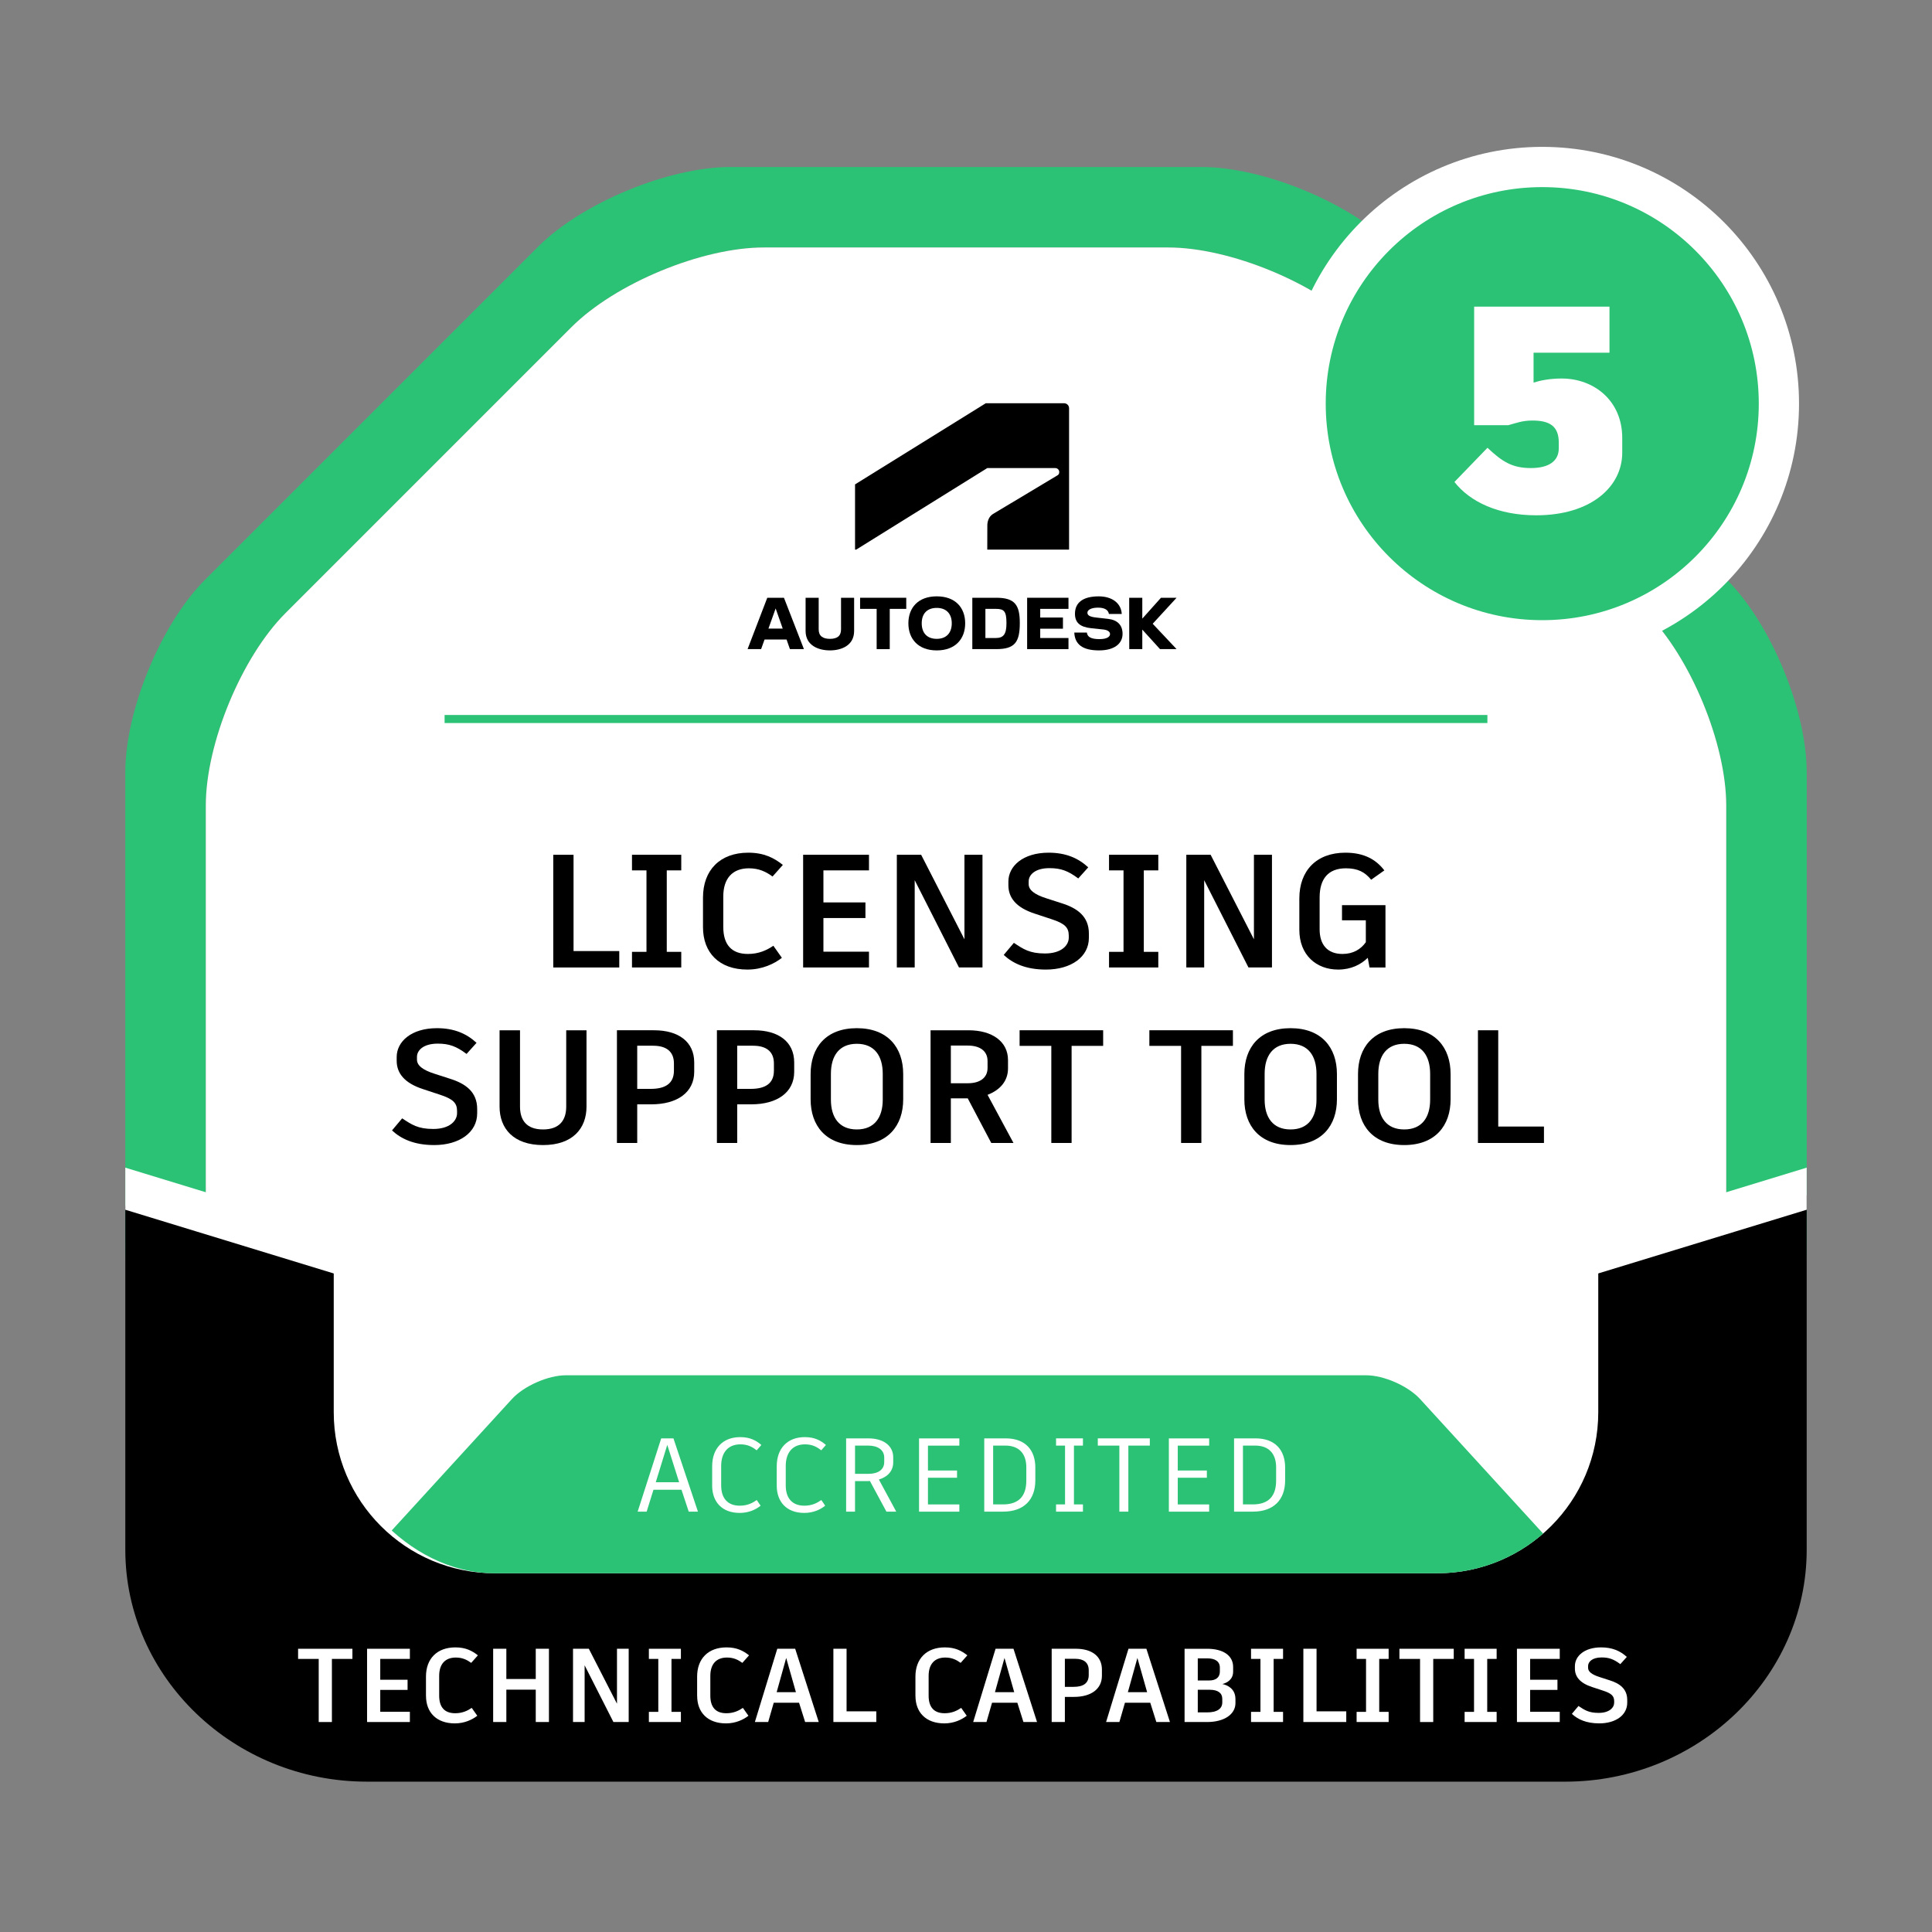 <?xml version="1.0" encoding="UTF-8"?>
<svg id="Skills" xmlns="http://www.w3.org/2000/svg" xmlns:xlink="http://www.w3.org/1999/xlink" viewBox="0 0 1200 1200">
  <rect x="0" y="0" width="1200" height="1200" fill="#808080" stroke="none"/>
  <defs>
    <style>
      .cls-1 {
        stroke: #fff;
        stroke-miterlimit: 10;
        stroke-width: 25px;
      }

      .cls-1, .cls-2 {
        fill: #2bc275;
      }

      .cls-3 {
        fill: #fff;
      }

      .cls-4, .cls-5 {
        fill: none;
      }

      .cls-5 {
        clip-path: url(#clippath);
      }
    </style>
    <clipPath id="clippath">
      <rect class="cls-4" x="207.29" y="191.77" width="785.43" height="785.42" rx="100" ry="100"/>
    </clipPath>
  </defs>
  <path class="cls-2" d="m1122.17,479.61c0-38.5-22.27-92.27-49.5-119.5l-206.88-206.88c-27.22-27.22-81-49.5-119.5-49.5h-292.58c-38.5,0-92.27,22.27-119.5,49.5l-206.88,206.88c-27.22,27.22-49.5,81-49.5,119.5v292.58c0,38.5,15.95,97.16,35.45,130.36l24.68,42.02c19.5,33.2,27.86,29.79,18.57-7.58l-11.83-47.58c-9.29-37.36-16.88-99.43-16.88-137.93v-251.16c0-38.5,22.27-92.27,49.5-119.5l177.6-177.6c27.22-27.22,81-49.5,119.5-49.5h251.16c38.5,0,92.27,22.27,119.5,49.5l177.6,177.6c27.22,27.22,49.5,81,49.5,119.5v251.16c0,38.5-5.43,101.03-12.07,138.95l-4.55,26.01c-6.64,37.92,3.1,41.35,21.64,7.6l11.27-20.51c18.54-33.74,33.71-92.85,33.71-131.35v-292.58Z"/>
  <path class="cls-3" d="m361.26,1098.07c-38.5,0-86.02-27.12-105.61-60.27l-92.21-156.06c-19.58-33.15-35.61-91.77-35.61-130.27v-251.16c0-38.5,22.27-92.27,49.5-119.5l177.6-177.6c27.22-27.22,81-49.5,119.5-49.5h251.16c38.5,0,92.27,22.27,119.5,49.5l177.6,177.6c27.22,27.22,49.5,81,49.5,119.5v251.16c0,38.5-14.43,98-32.07,132.22l-78.43,152.15c-17.64,34.22-63.57,62.22-102.07,62.22h-498.34Z"/>
  <g>
    <path d="m227.83,1106.62h744.34c82.5,0,150-64.82,150-144.05v-220.26l-129.46,47.84v87.03c0,55.23-44.77,100-100,100H307.29c-55.23,0-100-44.77-100-100v-88.76l-129.46-39.58v213.72c0,79.23,67.5,144.05,150,144.05Z"/>
    <polygon class="cls-3" points="992.71 764.81 599.91 884.87 207.29 764.83 77.83 725.25 77.83 751.39 207.29 790.97 592.05 908.62 593.39 913.01 599.91 911.02 606.63 913.07 608.01 908.54 992.71 790.95 1122.17 751.38 1122.17 725.24 992.71 764.81"/>
  </g>
  <g class="cls-5">
    <path class="cls-2" d="m882.03,868.97c-7.42-8.12-22.5-14.76-33.5-14.76h-497.06c-11,0-26.07,6.64-33.5,14.76l-241.53,264.06c-7.42,8.12-7.42,21.4,0,29.52l241.53,264.06c7.42,8.12,22.5,14.76,33.5,14.76h497.06c11,0,26.07-6.64,33.5-14.76l241.53-264.06c7.42-8.12,7.42-21.4,0-29.52l-241.53-264.06Z"/>
  </g>
  <g>
    <path class="cls-3" d="m423.3,925.32h-17.42l-4.23,13.58h-5.59l14.63-45.5h7.6l15.21,45.5h-5.72l-4.49-13.58Zm-15.99-4.68h14.5l-7.35-23.21-7.15,23.21Z"/>
    <path class="cls-3" d="m442.34,922.72v-12.03c0-10.99,6.56-18.07,17.42-18.07,6.18,0,9.95,2.14,13.13,4.88l-2.92,3.32c-2.54-2.02-5.46-3.71-10.08-3.71-7.67,0-11.96,5.07-11.96,13.46v12.03c0,7.93,3.97,12.61,11.57,12.61,4.75,0,7.93-1.69,10.53-3.51l2.4,3.51c-2.79,2.28-7.21,4.49-13,4.49-10.99,0-17.1-6.89-17.1-16.97Z"/>
    <path class="cls-3" d="m482.45,922.72v-12.03c0-10.99,6.56-18.07,17.42-18.07,6.18,0,9.95,2.14,13.13,4.88l-2.92,3.32c-2.54-2.02-5.46-3.71-10.08-3.71-7.67,0-11.96,5.07-11.96,13.46v12.03c0,7.93,3.97,12.61,11.57,12.61,4.75,0,7.93-1.69,10.53-3.51l2.4,3.51c-2.79,2.28-7.21,4.49-13,4.49-10.99,0-17.1-6.89-17.1-16.97Z"/>
    <path class="cls-3" d="m550.57,938.9l-10.27-19.05c-.26.07-.58.07-.91.07h-8.32v18.98h-5.53v-45.5h13.78c9.36,0,15.47,4.49,15.47,11.77v3.12c0,5.27-3.38,9.04-8.91,10.66l10.79,19.96h-6.11Zm-1.36-30.81v-2.73c0-4.75-3.9-7.48-10.01-7.48h-8.12v17.55h8.25c6.11,0,9.88-2.6,9.88-7.35Z"/>
    <path class="cls-3" d="m576.37,897.89v15.47h18.07v4.49h-18.07v16.58h19.5v4.49h-25.03v-45.5h25.03v4.49h-19.5Z"/>
    <path class="cls-3" d="m643.06,911.6v7.93c0,11.89-7.02,19.37-20.02,19.37h-11.7v-45.5h13.33c12.22,0,18.4,7.28,18.4,18.2Zm-5.59-.13c0-8.39-4.35-13.59-13.07-13.59h-7.54v36.53h6.17c9.56,0,14.43-5,14.43-14.75v-8.19Z"/>
    <path class="cls-3" d="m667.05,897.89v36.53h5.59v4.49h-16.71v-4.49h5.59v-36.53h-5.59v-4.49h16.71v4.49h-5.59Z"/>
    <path class="cls-3" d="m714.17,897.89h-13.33v41.02h-5.59v-41.02h-13.39v-4.49h32.31v4.49Z"/>
    <path class="cls-3" d="m731.53,897.89v15.47h18.07v4.49h-18.07v16.58h19.5v4.49h-25.03v-45.5h25.03v4.49h-19.5Z"/>
    <path class="cls-3" d="m798.22,911.6v7.93c0,11.89-7.02,19.37-20.02,19.37h-11.7v-45.5h13.33c12.22,0,18.4,7.28,18.4,18.2Zm-5.59-.13c0-8.39-4.35-13.59-13.07-13.59h-7.54v36.53h6.17c9.56,0,14.43-5,14.43-14.75v-8.19Z"/>
  </g>
  <g>
    <path class="cls-3" d="m218.89,1030.38h-12.74v39.2h-8.19v-39.2h-12.81v-6.3h33.74v6.3Z"/>
    <path class="cls-3" d="m236.18,1030.38v12.94h16.97v6.31h-16.97v13.58h18.4v6.37h-26.59v-45.5h26.59v6.3h-18.4Z"/>
    <path class="cls-3" d="m264.58,1053.32v-11.96c0-11.12,6.89-18.14,18.27-18.14,6.44,0,10.47,2.15,13.98,4.94l-4.16,4.68c-2.6-1.88-5.4-3.31-9.56-3.31-6.63,0-10.33,4.09-10.33,11.38v12.29c0,7.15,3.32,10.92,9.95,10.92,4.49,0,7.67-1.56,10.27-3.32l3.45,4.88c-3.06,2.41-7.93,4.75-13.91,4.75-11.44,0-17.94-6.83-17.94-17.1Z"/>
    <path class="cls-3" d="m340.96,1069.57h-8.19v-20.09h-18.27v20.09h-8.19v-45.5h8.19v18.79h18.27v-18.79h8.19v45.5Z"/>
    <path class="cls-3" d="m390.49,1024.07v45.5h-9.49l-17.88-35.23v35.23h-7.21v-45.5h9.82l17.49,34.13v-34.13h7.28Z"/>
    <path class="cls-3" d="m417.07,1030.38v32.89h5.85v6.3h-19.89v-6.3h5.85v-32.89h-5.85v-6.3h19.89v6.3h-5.85Z"/>
    <path class="cls-3" d="m433,1053.32v-11.96c0-11.12,6.89-18.14,18.27-18.14,6.44,0,10.47,2.15,13.98,4.94l-4.16,4.68c-2.6-1.88-5.4-3.31-9.56-3.31-6.63,0-10.33,4.09-10.33,11.38v12.29c0,7.15,3.32,10.92,9.95,10.92,4.49,0,7.67-1.56,10.27-3.32l3.45,4.88c-3.06,2.41-7.93,4.75-13.91,4.75-11.44,0-17.94-6.83-17.94-17.1Z"/>
    <path class="cls-3" d="m496.31,1057.61h-15.73l-3.45,11.96h-8.26l13.91-45.5h11.12l14.63,45.5h-8.45l-3.77-11.96Zm-13.91-6.57h11.96l-6.04-21.26-5.92,21.26Z"/>
    <path class="cls-3" d="m544.28,1062.94v6.63h-26.65v-45.5h8.19v38.87h18.46Z"/>
    <path class="cls-3" d="m568.59,1053.32v-11.96c0-11.12,6.89-18.14,18.27-18.14,6.44,0,10.47,2.15,13.98,4.94l-4.16,4.68c-2.6-1.88-5.4-3.31-9.56-3.31-6.63,0-10.33,4.09-10.33,11.38v12.29c0,7.15,3.32,10.92,9.95,10.92,4.49,0,7.67-1.56,10.27-3.32l3.45,4.88c-3.06,2.41-7.93,4.75-13.91,4.75-11.44,0-17.94-6.83-17.94-17.1Z"/>
    <path class="cls-3" d="m631.9,1057.61h-15.73l-3.45,11.96h-8.26l13.91-45.5h11.12l14.63,45.5h-8.45l-3.77-11.96Zm-13.91-6.57h11.96l-6.04-21.26-5.92,21.26Z"/>
    <path class="cls-3" d="m684.42,1037.07v3.77c0,8.32-6.89,13.13-17.29,13.13h-5.72v15.6h-8.19v-45.5h15.02c9.82,0,16.19,4.61,16.19,13Zm-8.19.39c0-4.94-3.25-7.15-8.38-7.15h-6.44v17.42h5.46c5.85,0,9.36-2.14,9.36-7.34v-2.93Z"/>
    <path class="cls-3" d="m714.45,1057.61h-15.73l-3.45,11.96h-8.26l13.91-45.5h11.12l14.63,45.5h-8.45l-3.77-11.96Zm-13.91-6.57h11.96l-6.04-21.26-5.92,21.26Z"/>
    <path class="cls-3" d="m767.36,1055.21v2.6c0,6.89-6.83,11.77-17.62,11.77h-13.98v-45.5h14.04c9.75,0,16.12,4.09,16.12,11.31v2.86c0,4.81-3.58,6.96-6.7,7.74,3.32.65,8.12,3.06,8.12,9.23Zm-23.4-25.16v13.72h7.15c3.96,0,6.57-1.82,6.57-5.53v-2.41c0-3.96-2.99-5.79-7.8-5.79h-5.92Zm15.21,25.03c0-3.45-2.67-5.53-7.67-5.53h-7.54v14.04h5.92c5.79,0,9.3-2.08,9.3-6.18v-2.34Z"/>
    <path class="cls-3" d="m791.08,1030.38v32.89h5.85v6.3h-19.89v-6.3h5.85v-32.89h-5.85v-6.3h19.89v6.3h-5.85Z"/>
    <path class="cls-3" d="m836.19,1062.94v6.63h-26.65v-45.5h8.19v38.87h18.46Z"/>
    <path class="cls-3" d="m856.66,1030.38v32.89h5.85v6.3h-19.89v-6.3h5.85v-32.89h-5.85v-6.3h19.89v6.3h-5.85Z"/>
    <path class="cls-3" d="m902.95,1030.38h-12.74v39.2h-8.19v-39.2h-12.81v-6.3h33.74v6.3Z"/>
    <path class="cls-3" d="m923.74,1030.38v32.89h5.85v6.3h-19.89v-6.3h5.85v-32.89h-5.85v-6.3h19.89v6.3h-5.85Z"/>
    <path class="cls-3" d="m950.39,1030.38v12.94h16.97v6.31h-16.97v13.58h18.4v6.37h-26.59v-45.5h26.59v6.3h-18.4Z"/>
    <path class="cls-3" d="m976.33,1064.5l4.09-4.88c3.83,2.54,6.37,4.29,12.55,4.29,6.7,0,9.62-3.32,9.62-6.37v-.84c0-3.25-1.56-4.88-6.96-6.63l-6.7-2.21c-7.67-2.47-10.73-6.5-10.73-11.5v-1.5c0-6.18,5.85-11.64,16.25-11.64,6.89,0,11.9,2.15,15.99,5.92l-4.03,4.49c-4.16-3.12-7.08-4.16-11.64-4.16-5.92,0-8.38,2.8-8.38,5.33v1.1c0,2.28,2.08,4.16,7.28,5.79l6.04,1.95c6.24,1.95,10.99,5.27,10.99,12.22v1.75c0,7.67-7.15,12.81-17.36,12.81-8.25,0-13.46-2.6-17.03-5.92Z"/>
  </g>
  <rect class="cls-2" x="276.15" y="444.09" width="647.7" height="5"/>
  <polygon points="730.79 371.28 721.1 371.28 709.5 384.24 709.5 371.28 701.36 371.28 701.4 403.18 709.5 403.18 709.5 391.06 720.5 403.18 730.79 403.18 715.96 387.43 730.79 371.28"/>
  <path d="m688.25,384.4l-7.42-.84c-4.35-.48-5.42-1.55-5.42-3.03,0-1.63,2.23-3.11,6.58-3.11s6.38,1.56,6.78,3.91h7.97c-.4-6.74-6.06-10.92-14.31-10.92-9.81,0-14.75,3.91-14.75,10.81,0,5.62,3.27,8.25,10.05,8.97l7.54.8c2.87.32,4.19,1.44,4.19,2.87,0,1.63-1.91,3.11-6.54,3.11-5.34,0-7.5-1.36-7.85-4.07h-7.81c.36,7.34,5.14,11.08,15.39,11.08,9.37,0,14.59-4.11,14.59-10.29,0-5.38-3.11-8.61-8.97-9.29Z"/>
  <polygon points="637.97 403.18 663.65 403.18 663.65 396.28 646.1 396.28 646.1 390.5 660.22 390.5 660.22 383.56 646.1 383.56 646.1 378.18 663.65 378.18 663.65 371.28 637.97 371.28 637.97 403.18"/>
  <path d="m618.83,371.28h-14.91v31.9h14.91c11.44,0,14.59-4.27,14.59-16.19,0-11.2-3.03-15.71-14.59-15.71Zm-.32,25h-6.46v-18.1h6.46c5.1,0,6.62,1.4,6.62,8.81,0,6.78-1.71,9.29-6.62,9.29Z"/>
  <path d="m581.83,370.4c-11.6,0-17.62,7.14-17.62,16.75s6.02,16.83,17.62,16.83,17.66-7.18,17.66-16.83-6.02-16.75-17.66-16.75Zm0,26.4c-6.02,0-9.33-3.67-9.33-9.65s3.31-9.57,9.33-9.57,9.33,3.71,9.33,9.57-3.27,9.65-9.33,9.65Z"/>
  <polygon points="534.22 378.18 544.51 378.18 544.51 403.18 552.64 403.18 552.64 378.18 562.89 378.18 562.89 371.28 534.22 371.28 534.22 378.18"/>
  <path d="m522.38,390.98c0,4.15-2.55,5.82-6.9,5.82s-6.98-1.75-6.98-5.82v-19.7h-8.13v20.61c0,9.21,8.21,12.08,15.11,12.08s15.03-2.87,15.03-12.08v-20.61h-8.13v19.7Z"/>
  <path d="m476.57,371.28l-12.24,31.9h8.41l2.14-5.98h13.66l2.1,5.98h8.69l-12.4-31.9h-10.37Zm.73,19.14l4.47-12.5,4.39,12.5h-8.86Z"/>
  <path id="symbol" d="m531.8,341.37l81.42-50.64h42.23c1.3,0,2.47,1.04,2.47,2.47,0,1.17-.52,1.69-1.17,2.08l-39.99,23.97c-2.6,1.56-3.51,4.68-3.51,7.02l-.04,15.11h50.81s0-87.81,0-87.81c0-1.69-1.3-3.12-3.25-3.12h-48.47s-81.22,50.42-81.22,50.42v40.51s.71,0,.71,0Z"/>
  <circle class="cls-1" cx="957.92" cy="250.71" r="146.99"/>
  <path class="cls-3" d="m1007.6,272v9.18c0,20.88-19.08,38.88-53.46,38.88-23.4,0-41.04-8.28-50.76-20.7l20.52-21.24c9.18,8.64,15.3,12.6,27,12.6,10.8,0,17.28-4.14,17.28-12.24v-3.6c0-10.26-5.76-13.68-16.38-13.68-6.12,0-9.72,1.44-14.94,2.88h-21.24v-73.62h84.06v28.62h-47.16v18.54c4.68-1.44,10.44-2.52,17.46-2.52,19.98,0,37.62,13.68,37.62,36.9Z"/>
  <g>
    <path d="m384.64,590.72v10.2h-41v-70h12.6v59.8h28.4Z"/>
    <path d="m414.14,540.61v50.6h9v9.7h-30.6v-9.7h9v-50.6h-9v-9.7h30.6v9.7h-9Z"/>
    <path d="m436.64,575.92v-18.4c0-17.1,10.6-27.9,28.1-27.9,9.9,0,16.1,3.3,21.5,7.6l-6.4,7.2c-4-2.9-8.3-5.1-14.7-5.1-10.2,0-15.9,6.3-15.9,17.5v18.9c0,11,5.1,16.8,15.3,16.8,6.9,0,11.8-2.4,15.8-5.1l5.3,7.5c-4.7,3.7-12.2,7.3-21.4,7.3-17.6,0-27.6-10.5-27.6-26.3Z"/>
    <path d="m511.44,540.61v19.9h26.1v9.7h-26.1v20.9h28.3v9.8h-40.9v-70h40.9v9.7h-28.3Z"/>
    <path d="m610.24,530.91v70h-14.6l-27.5-54.2v54.2h-11.1v-70h15.1l26.9,52.5v-52.5h11.2Z"/>
    <path d="m623.43,593.12l6.3-7.5c5.9,3.9,9.8,6.6,19.3,6.6,10.3,0,14.8-5.1,14.8-9.8v-1.3c0-5-2.4-7.5-10.7-10.2l-10.3-3.4c-11.8-3.8-16.5-10-16.5-17.7v-2.3c0-9.5,9-17.9,25-17.9,10.6,0,18.3,3.3,24.6,9.1l-6.2,6.9c-6.4-4.8-10.9-6.4-17.9-6.4-9.1,0-12.9,4.3-12.9,8.2v1.7c0,3.5,3.2,6.4,11.2,8.9l9.3,3c9.6,3,16.9,8.1,16.9,18.8v2.7c0,11.8-11,19.7-26.7,19.7-12.7,0-20.7-4-26.2-9.1Z"/>
    <path d="m710.44,540.61v50.6h9v9.7h-30.6v-9.7h9v-50.6h-9v-9.7h30.6v9.7h-9Z"/>
    <path d="m790.04,530.91v70h-14.6l-27.5-54.2v54.2h-11.1v-70h15.1l26.9,52.5v-52.5h11.2Z"/>
    <path d="m860.54,562.22v38.7h-9.9l-1.1-6c-4.3,4.2-10.4,7.3-18.4,7.3-13.5,0-24.1-9-24.1-24.7v-19.5c0-17.2,10.6-28.4,28.6-28.4,11.6,0,19,4.2,24.2,11l-8.2,5.8c-3.9-4.8-8.3-7.1-15.7-7.1-11,0-16.3,6.6-16.3,18.1v19.8c0,9.5,4.8,15.3,14.2,15.3,6.6,0,11.4-2.9,14.5-7.3v-13.6h-14.8v-9.4h27Z"/>
    <path d="m243.49,702.12l6.3-7.5c5.9,3.9,9.8,6.6,19.3,6.6,10.3,0,14.8-5.1,14.8-9.8v-1.3c0-5-2.4-7.5-10.7-10.2l-10.3-3.4c-11.8-3.8-16.5-10-16.5-17.7v-2.3c0-9.5,9-17.9,25-17.9,10.6,0,18.3,3.3,24.6,9.1l-6.2,6.9c-6.4-4.8-10.9-6.4-17.9-6.4-9.1,0-12.9,4.3-12.9,8.2v1.7c0,3.5,3.2,6.4,11.2,8.9l9.3,3c9.6,3,16.9,8.1,16.9,18.8v2.7c0,11.8-11,19.7-26.7,19.7-12.7,0-20.7-4-26.2-9.1Z"/>
    <path d="m364.29,687.32c0,13.6-8.6,23.9-27,23.9s-27-10.3-27-23.9v-47.4h12.7v47.4c0,8.5,4.1,14.2,14.3,14.2s14.4-5.7,14.4-14.2v-47.4h12.6v47.4Z"/>
    <path d="m431.19,659.92v5.8c0,12.8-10.6,20.2-26.6,20.2h-8.8v24h-12.6v-70h23.1c15.1,0,24.9,7.1,24.9,20Zm-12.6.6c0-7.6-5-11-12.9-11h-9.9v26.8h8.4c9,0,14.4-3.3,14.4-11.3v-4.5Z"/>
    <path d="m493.29,659.92v5.8c0,12.8-10.6,20.2-26.6,20.2h-8.8v24h-12.6v-70h23.1c15.1,0,24.9,7.1,24.9,20Zm-12.6.6c0-7.6-5-11-12.9-11h-9.9v26.8h8.4c9,0,14.4-3.3,14.4-11.3v-4.5Z"/>
    <path d="m560.99,667.12v15.7c0,16.3-9.5,28.4-28.8,28.4s-28.7-12.1-28.7-28.4v-15.7c0-16.5,9.5-28.5,28.7-28.5s28.8,12,28.8,28.5Zm-44.9-.1v16c0,11,5.1,18.5,16.1,18.5s16.1-7.5,16.1-18.5v-16c0-11.3-5.2-18.7-16.1-18.7s-16.1,7.4-16.1,18.7Z"/>
    <path d="m601.09,682.22h-10.5v27.7h-12.6v-70h23.6c14.7,0,24.5,7,24.5,18.5v5.2c0,7.8-4.9,13.4-12.7,16.4l16.1,29.9h-13.8l-14.6-27.7Zm-10.5-9.4h10.6c7.5,0,12.2-3.4,12.2-9.5v-4.3c0-6.3-4.8-9.6-12.3-9.6h-10.5v23.4Z"/>
    <path d="m685.19,649.61h-19.6v60.3h-12.6v-60.3h-19.7v-9.7h51.9v9.7Z"/>
    <path d="m765.79,649.61h-19.6v60.3h-12.6v-60.3h-19.7v-9.7h51.9v9.7Z"/>
    <path d="m830.39,667.12v15.7c0,16.3-9.5,28.4-28.8,28.4s-28.7-12.1-28.7-28.4v-15.7c0-16.5,9.5-28.5,28.7-28.5s28.8,12,28.8,28.5Zm-44.9-.1v16c0,11,5.1,18.5,16.1,18.5s16.1-7.5,16.1-18.5v-16c0-11.3-5.2-18.7-16.1-18.7s-16.1,7.4-16.1,18.7Z"/>
    <path d="m900.99,667.12v15.7c0,16.3-9.5,28.4-28.8,28.4s-28.7-12.1-28.7-28.4v-15.7c0-16.5,9.5-28.5,28.7-28.5s28.8,12,28.8,28.5Zm-44.9-.1v16c0,11,5.1,18.5,16.1,18.5s16.1-7.5,16.1-18.5v-16c0-11.3-5.2-18.7-16.1-18.7s-16.1,7.4-16.1,18.7Z"/>
    <path d="m958.98,699.72v10.2h-41v-70h12.6v59.8h28.4Z"/>
  </g>
</svg>